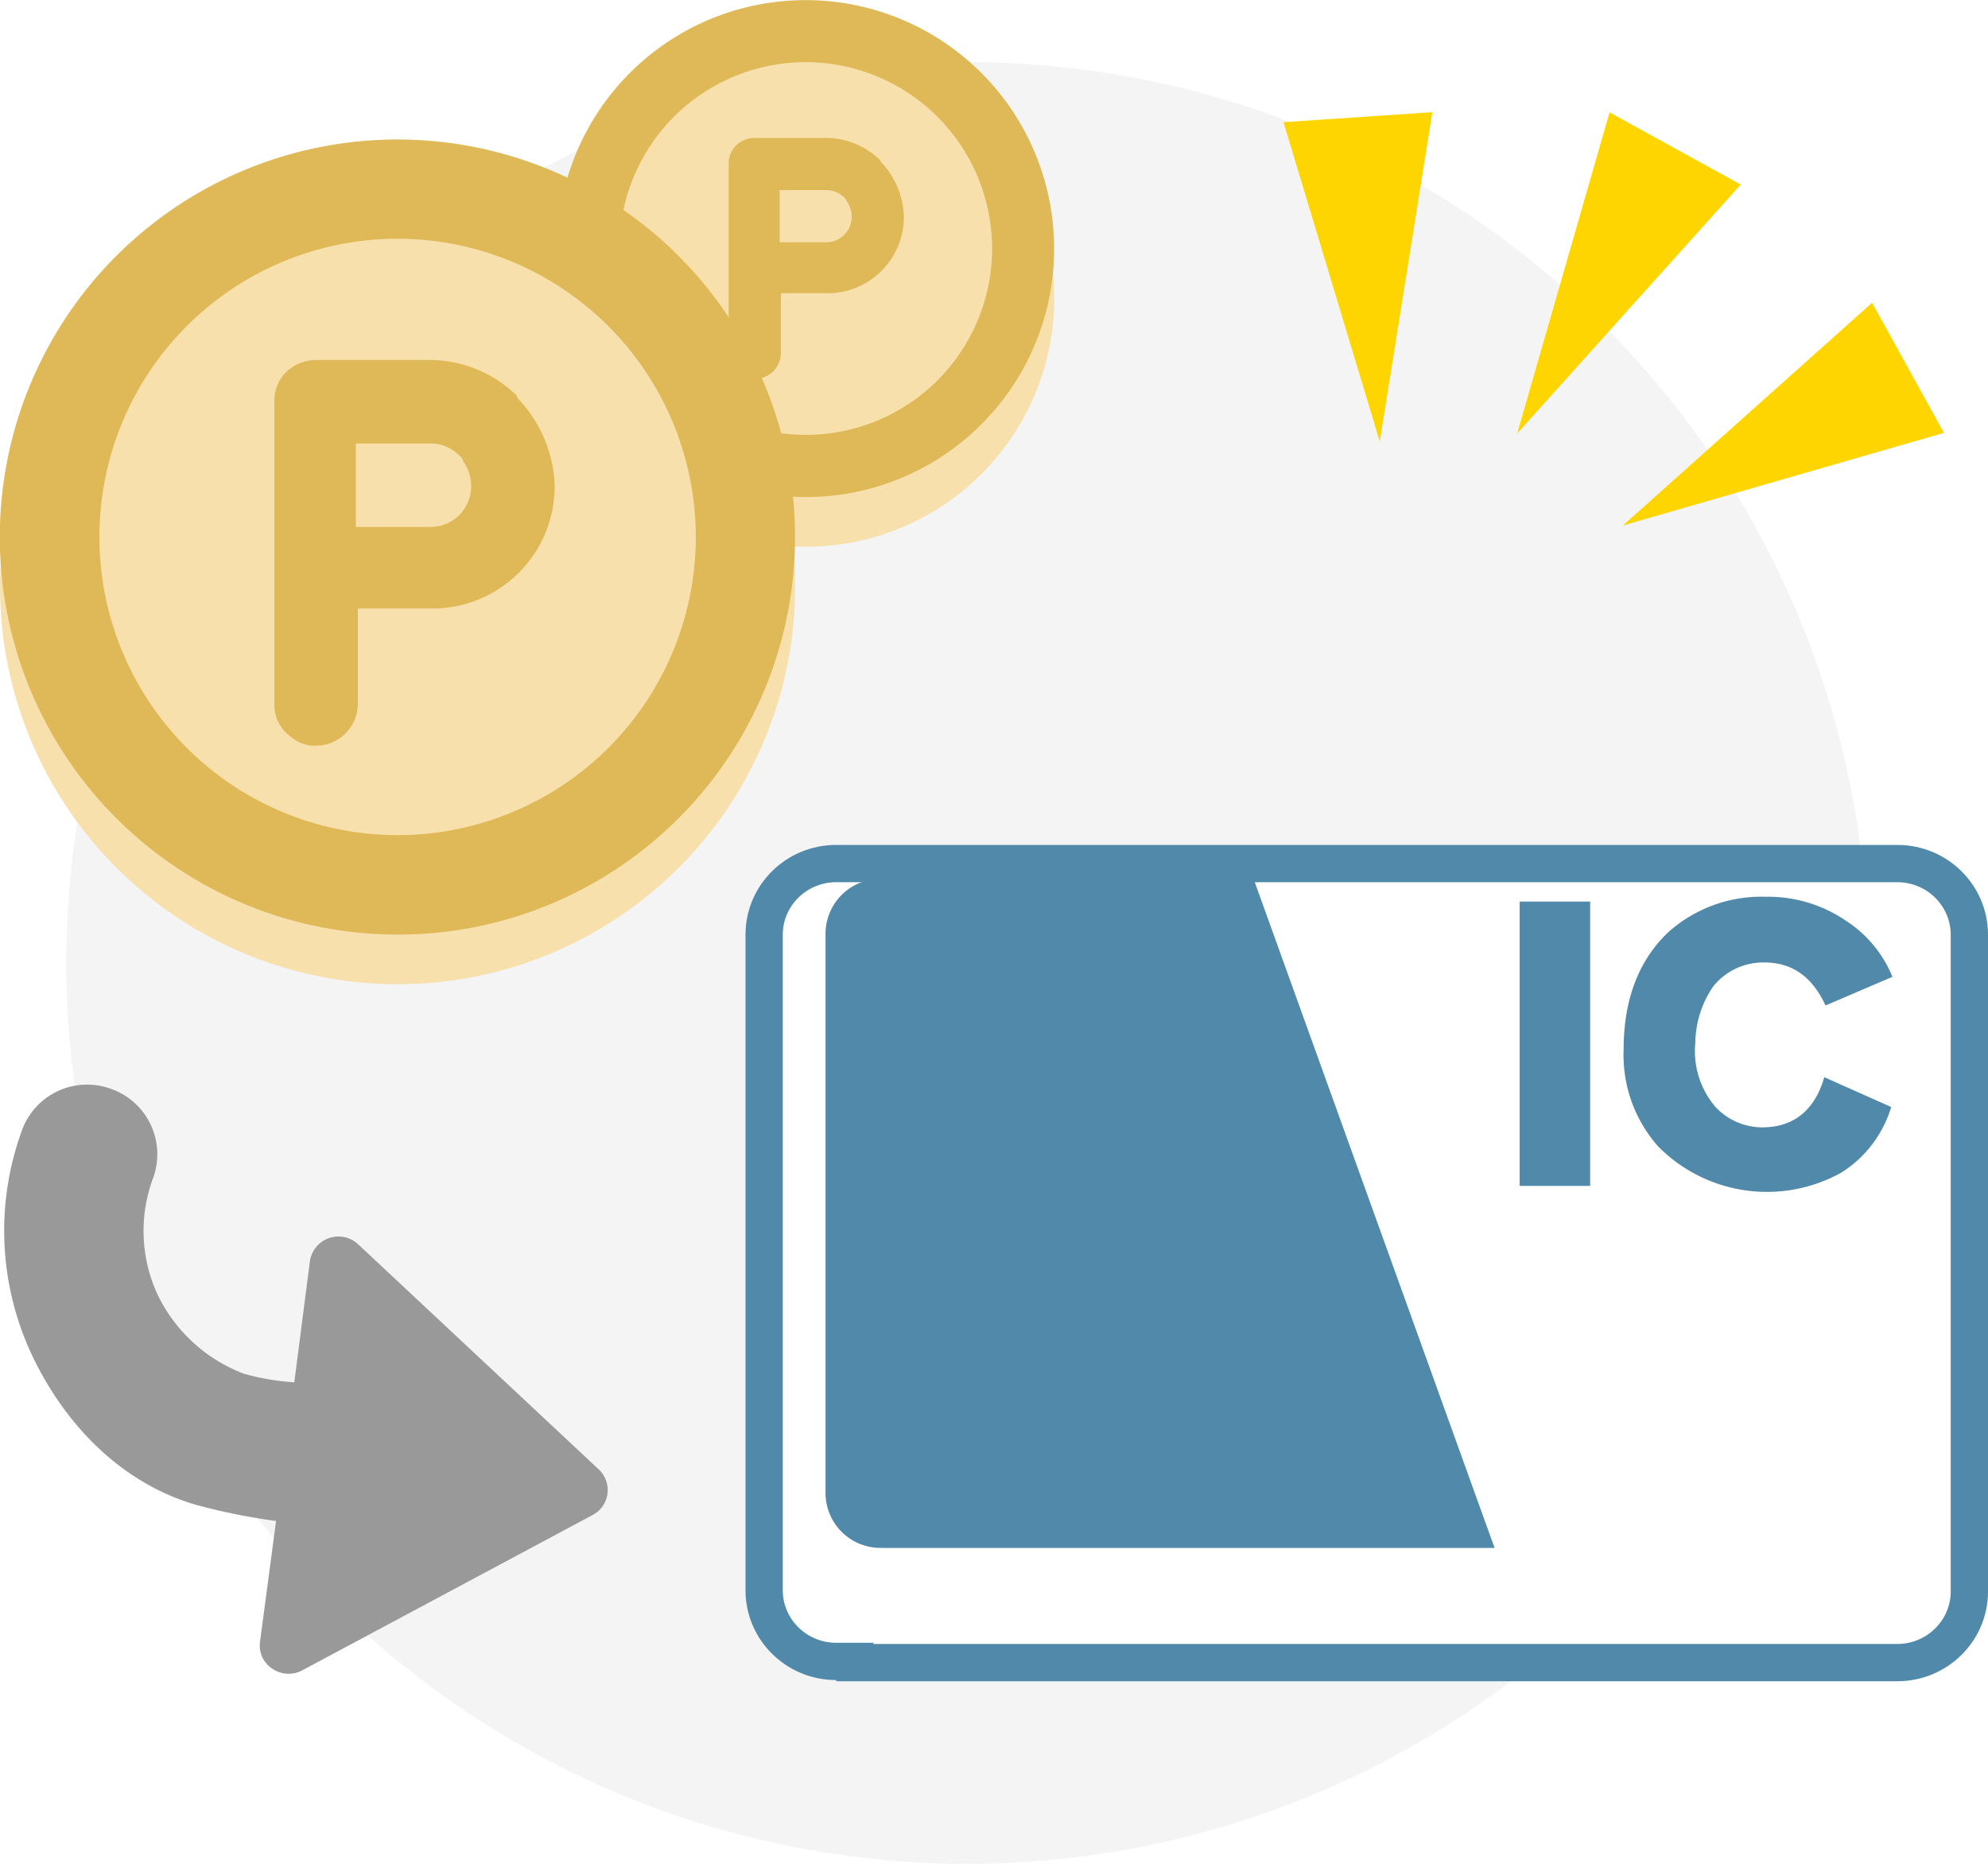 <svg xmlns="http://www.w3.org/2000/svg" xmlns:xlink="http://www.w3.org/1999/xlink" viewBox="0 0 160 150"><defs><style>.a{fill:#f4f4f4;}.b{fill:#ffd500;}.c{fill:#f7e0ab;}.d{fill:#dfb957;}.e{fill:#999;}.f{fill:#fff;}.g,.i{fill:#5089aa;}.h,.i{stroke:none;}.j{filter:url(#m);}.k{filter:url(#k);}.l{filter:url(#i);}.m{filter:url(#g);}.n{filter:url(#e);}.o{filter:url(#c);}.p{filter:url(#a);}</style><filter id="a" x="95.813" y="2.289" width="24.133" height="33.287" filterUnits="userSpaceOnUse"><feOffset dy="3" input="SourceAlpha"/><feGaussianBlur result="b"/><feFlood flood-opacity="0.161"/><feComposite operator="in" in2="b"/><feComposite in="SourceGraphic"/></filter><filter id="c" x="120.254" y="6.07" width="20.377" height="32.295" filterUnits="userSpaceOnUse"><feOffset dy="3" input="SourceAlpha"/><feGaussianBlur result="d"/><feFlood flood-opacity="0.161"/><feComposite operator="in" in2="d"/><feComposite in="SourceGraphic"/></filter><filter id="e" x="130.5" y="17.045" width="28.547" height="32.725" filterUnits="userSpaceOnUse"><feOffset dy="3" input="SourceAlpha"/><feGaussianBlur result="f"/><feFlood flood-opacity="0.161"/><feComposite operator="in" in2="f"/><feComposite in="SourceGraphic"/></filter><filter id="g" x="44.848" y="0" width="40" height="44" filterUnits="userSpaceOnUse"><feOffset dy="4" input="SourceAlpha"/><feGaussianBlur result="h"/><feFlood flood-opacity="0.161"/><feComposite operator="in" in2="h"/><feComposite in="SourceGraphic"/></filter><filter id="i" x="0" y="11.211" width="63.998" height="67.998" filterUnits="userSpaceOnUse"><feOffset dy="4" input="SourceAlpha"/><feGaussianBlur result="j"/><feFlood flood-opacity="0.161"/><feComposite operator="in" in2="j"/><feComposite in="SourceGraphic"/></filter><filter id="k" x="0.336" y="83.297" width="48.568" height="51.416" filterUnits="userSpaceOnUse"><feOffset dy="4" input="SourceAlpha"/><feGaussianBlur result="l"/><feFlood flood-opacity="0.161"/><feComposite operator="in" in2="l"/><feComposite in="SourceGraphic"/></filter><filter id="m" x="60" y="64" width="100" height="71.309" filterUnits="userSpaceOnUse"><feOffset dy="4" input="SourceAlpha"/><feGaussianBlur result="n"/><feFlood flood-opacity="0.161"/><feComposite operator="in" in2="n"/><feComposite in="SourceGraphic"/></filter></defs><g transform="translate(-445 -1879)"><circle class="a" cx="72.5" cy="72.5" r="72.5" transform="translate(450.336 1884)"/><g transform="matrix(0.94, 0.342, -0.342, 0.94, 551.496, 1876.723)"><g transform="translate(0 4.859)"><g class="p" transform="matrix(0.94, -0.34, 0.34, 0.94, -99.29, 33.71)"><path class="b" d="M139.39,65.7l5.09,26.376L128.4,70.559Z" transform="matrix(0.94, 0.34, -0.34, 0.94, 6.65, -103.36)"/></g></g><g transform="translate(24.409)"><g class="o" transform="matrix(0.94, -0.34, 0.34, 0.94, -123.7, 38.56)"><path class="b" d="M161.415,63.351,151.351,88.339,149.5,61.5Z" transform="matrix(0.94, 0.34, -0.34, 0.94, 9.98, -102.85)"/></g></g><g transform="translate(36.788 7.172)"><g class="n" transform="matrix(0.94, -0.34, 0.34, 0.94, -136.08, 31.39)"><path class="b" d="M181.949,75.567,160.2,91.416,172.925,67.7Z" transform="matrix(0.94, 0.34, -0.34, 0.94, 11.23, -101.36)"/></g></g></g><g transform="translate(-579 79.766)"><g transform="translate(1068.848 1799.234)"><g class="m" transform="matrix(1, 0, 0, 1, -44.85, 0)"><ellipse class="c" cx="20" cy="20" rx="20" ry="20" transform="translate(44.85 0)"/></g><g transform="translate(13.8 11.1)"><path class="d" d="M26.2,13.2h0c-.1-.1-.2-.2-.2-.3a6.28,6.28,0,0,0-4.4-1.8H15.9a2.2,2.2,0,0,0-1.5.6,2.035,2.035,0,0,0-.6,1.5V28.4a1.965,1.965,0,0,0,.9,1.7,1.746,1.746,0,0,0,1.2.4A2.112,2.112,0,0,0,18,28.4V23.6h3.7a6.146,6.146,0,0,0,6.2-6.2A6.65,6.65,0,0,0,26.2,13.2Zm-8.3,2.1h3.7a2.035,2.035,0,0,1,1.5.6c.1.1.2.2.2.3a2.144,2.144,0,0,1,.4,1.2,2.051,2.051,0,0,1-2.1,2.1H17.9Z" transform="translate(-13.8 -11.1)"/></g><path class="d" d="M20,40A19.994,19.994,0,0,1,5.858,5.858a20,20,0,1,1,21.927,32.57A19.868,19.868,0,0,1,20,40ZM20,5A15,15,0,1,0,35,20,15.017,15.017,0,0,0,20,5Z" transform="translate(0 0.001)"/></g><g transform="translate(1024 1810.446)"><g class="l" transform="matrix(1, 0, 0, 1, 0, -11.21)"><ellipse class="c" cx="31.999" cy="31.999" rx="31.999" ry="31.999" transform="translate(0 11.21)"/></g><g transform="translate(22.08 17.76)"><path class="d" d="M33.64,14.46h0c-.16-.16-.32-.32-.32-.48a10.049,10.049,0,0,0-7.04-2.88H17.16a3.528,3.528,0,0,0-2.4.96,3.256,3.256,0,0,0-.96,2.4V38.78a3.144,3.144,0,0,0,1.44,2.72,2.793,2.793,0,0,0,1.92.64,3.38,3.38,0,0,0,3.36-3.36V31.1h5.92a9.834,9.834,0,0,0,9.92-9.92A10.641,10.641,0,0,0,33.64,14.46ZM20.36,17.82h5.92a3.256,3.256,0,0,1,2.4.96c.16.16.32.32.32.48a3.431,3.431,0,0,1,.64,1.92,3.281,3.281,0,0,1-3.36,3.36H20.36Z" transform="translate(-13.8 -11.1)"/></g><path class="d" d="M32,64A31.99,31.99,0,0,1,9.372,9.372,32,32,0,1,1,44.456,61.484,31.789,31.789,0,0,1,32,64ZM32,8A24,24,0,1,0,56,32,24.027,24.027,0,0,0,32,8Z" transform="translate(0 0.001)"/></g></g><g class="k" transform="matrix(1, 0, 0, 1, 445, 1879)"><path class="e" d="M2.2,21.667c2.542,5.429,7.023,10.34,13.27,12.15a50.013,50.013,0,0,0,6.419,1.293L20.6,44.8A2.227,2.227,0,0,0,21.59,47,2.318,2.318,0,0,0,24,47.129L47.354,34.635a2.272,2.272,0,0,0,.474-3.705l-19.344-18.1a2.322,2.322,0,0,0-3.878,1.422L23.356,23.95a19.7,19.7,0,0,1-4.05-.689,12.712,12.712,0,0,1-6.936-6.333,12.188,12.188,0,0,1-.388-9.392A5.573,5.573,0,0,0,8.622.34,5.573,5.573,0,0,0,1.427,3.7,23.518,23.518,0,0,0,2.2,21.667Z" transform="translate(0.33 83.3)"/></g><g transform="translate(-10 -9)"><g class="j" transform="matrix(1, 0, 0, 1, 455, 1888)"><g class="f" transform="translate(58 62)"><path class="h" d="M 94.699 67.808 L 10.801 67.808 L 10.801 67.713 L 9.301 67.713 C 6.102 67.713 3.5 65.144 3.5 61.988 L 3.5 9.225 C 3.5 6.068 6.102 3.5 9.301 3.5 L 94.699 3.5 C 97.898 3.5 100.5 6.068 100.5 9.225 L 100.5 62.083 C 100.5 65.239 97.898 67.808 94.699 67.808 Z"/><path class="i" d="M 94.699 66.308 C 97.071 66.308 99 64.412 99 62.083 L 99 9.225 C 99 6.895 97.071 5 94.699 5 L 9.301 5 C 6.929 5 5 6.895 5 9.225 L 5 61.988 C 5 64.317 6.929 66.213 9.301 66.213 L 12.301 66.213 L 12.301 66.308 L 94.699 66.308 M 94.699 69.308 L 9.301 69.308 L 9.301 69.213 C 5.266 69.213 2 65.98 2 61.988 L 2 9.225 C 2 5.232 5.266 2 9.301 2 L 94.699 2 C 98.734 2 102 5.232 102 9.225 L 102 62.083 C 102 66.075 98.734 69.308 94.699 69.308 Z"/></g></g><path class="g" d="M15.145,10.7A4.419,4.419,0,0,0,10.7,15.145V60.1a4.419,4.419,0,0,0,4.445,4.445h49.4L45.149,10.7Z" transform="translate(510.742 1948.031)"/><g transform="translate(577.308 1960.173)"><path class="g" d="M67.473,14.9V37.785H61.8V14.9Z" transform="translate(-61.8 -14.515)"/><path class="g" d="M92.135,20.942,86.75,23.25q-1.587-3.462-4.9-3.462a5.155,5.155,0,0,0-4.135,1.923,8.146,8.146,0,0,0-1.442,4.519A6.913,6.913,0,0,0,77.9,31.423a5.176,5.176,0,0,0,3.75,1.635c2.5,0,4.231-1.346,5-4.038l5.385,2.4A9.424,9.424,0,0,1,88,36.712,12.31,12.31,0,0,1,73.288,34.6,11.081,11.081,0,0,1,70.5,26.808c0-3.942,1.154-7.115,3.558-9.423A11.228,11.228,0,0,1,81.942,14.5a11.087,11.087,0,0,1,6.442,1.923A9.749,9.749,0,0,1,92.135,20.942Z" transform="translate(-62.135 -14.5)"/></g></g></g></svg>